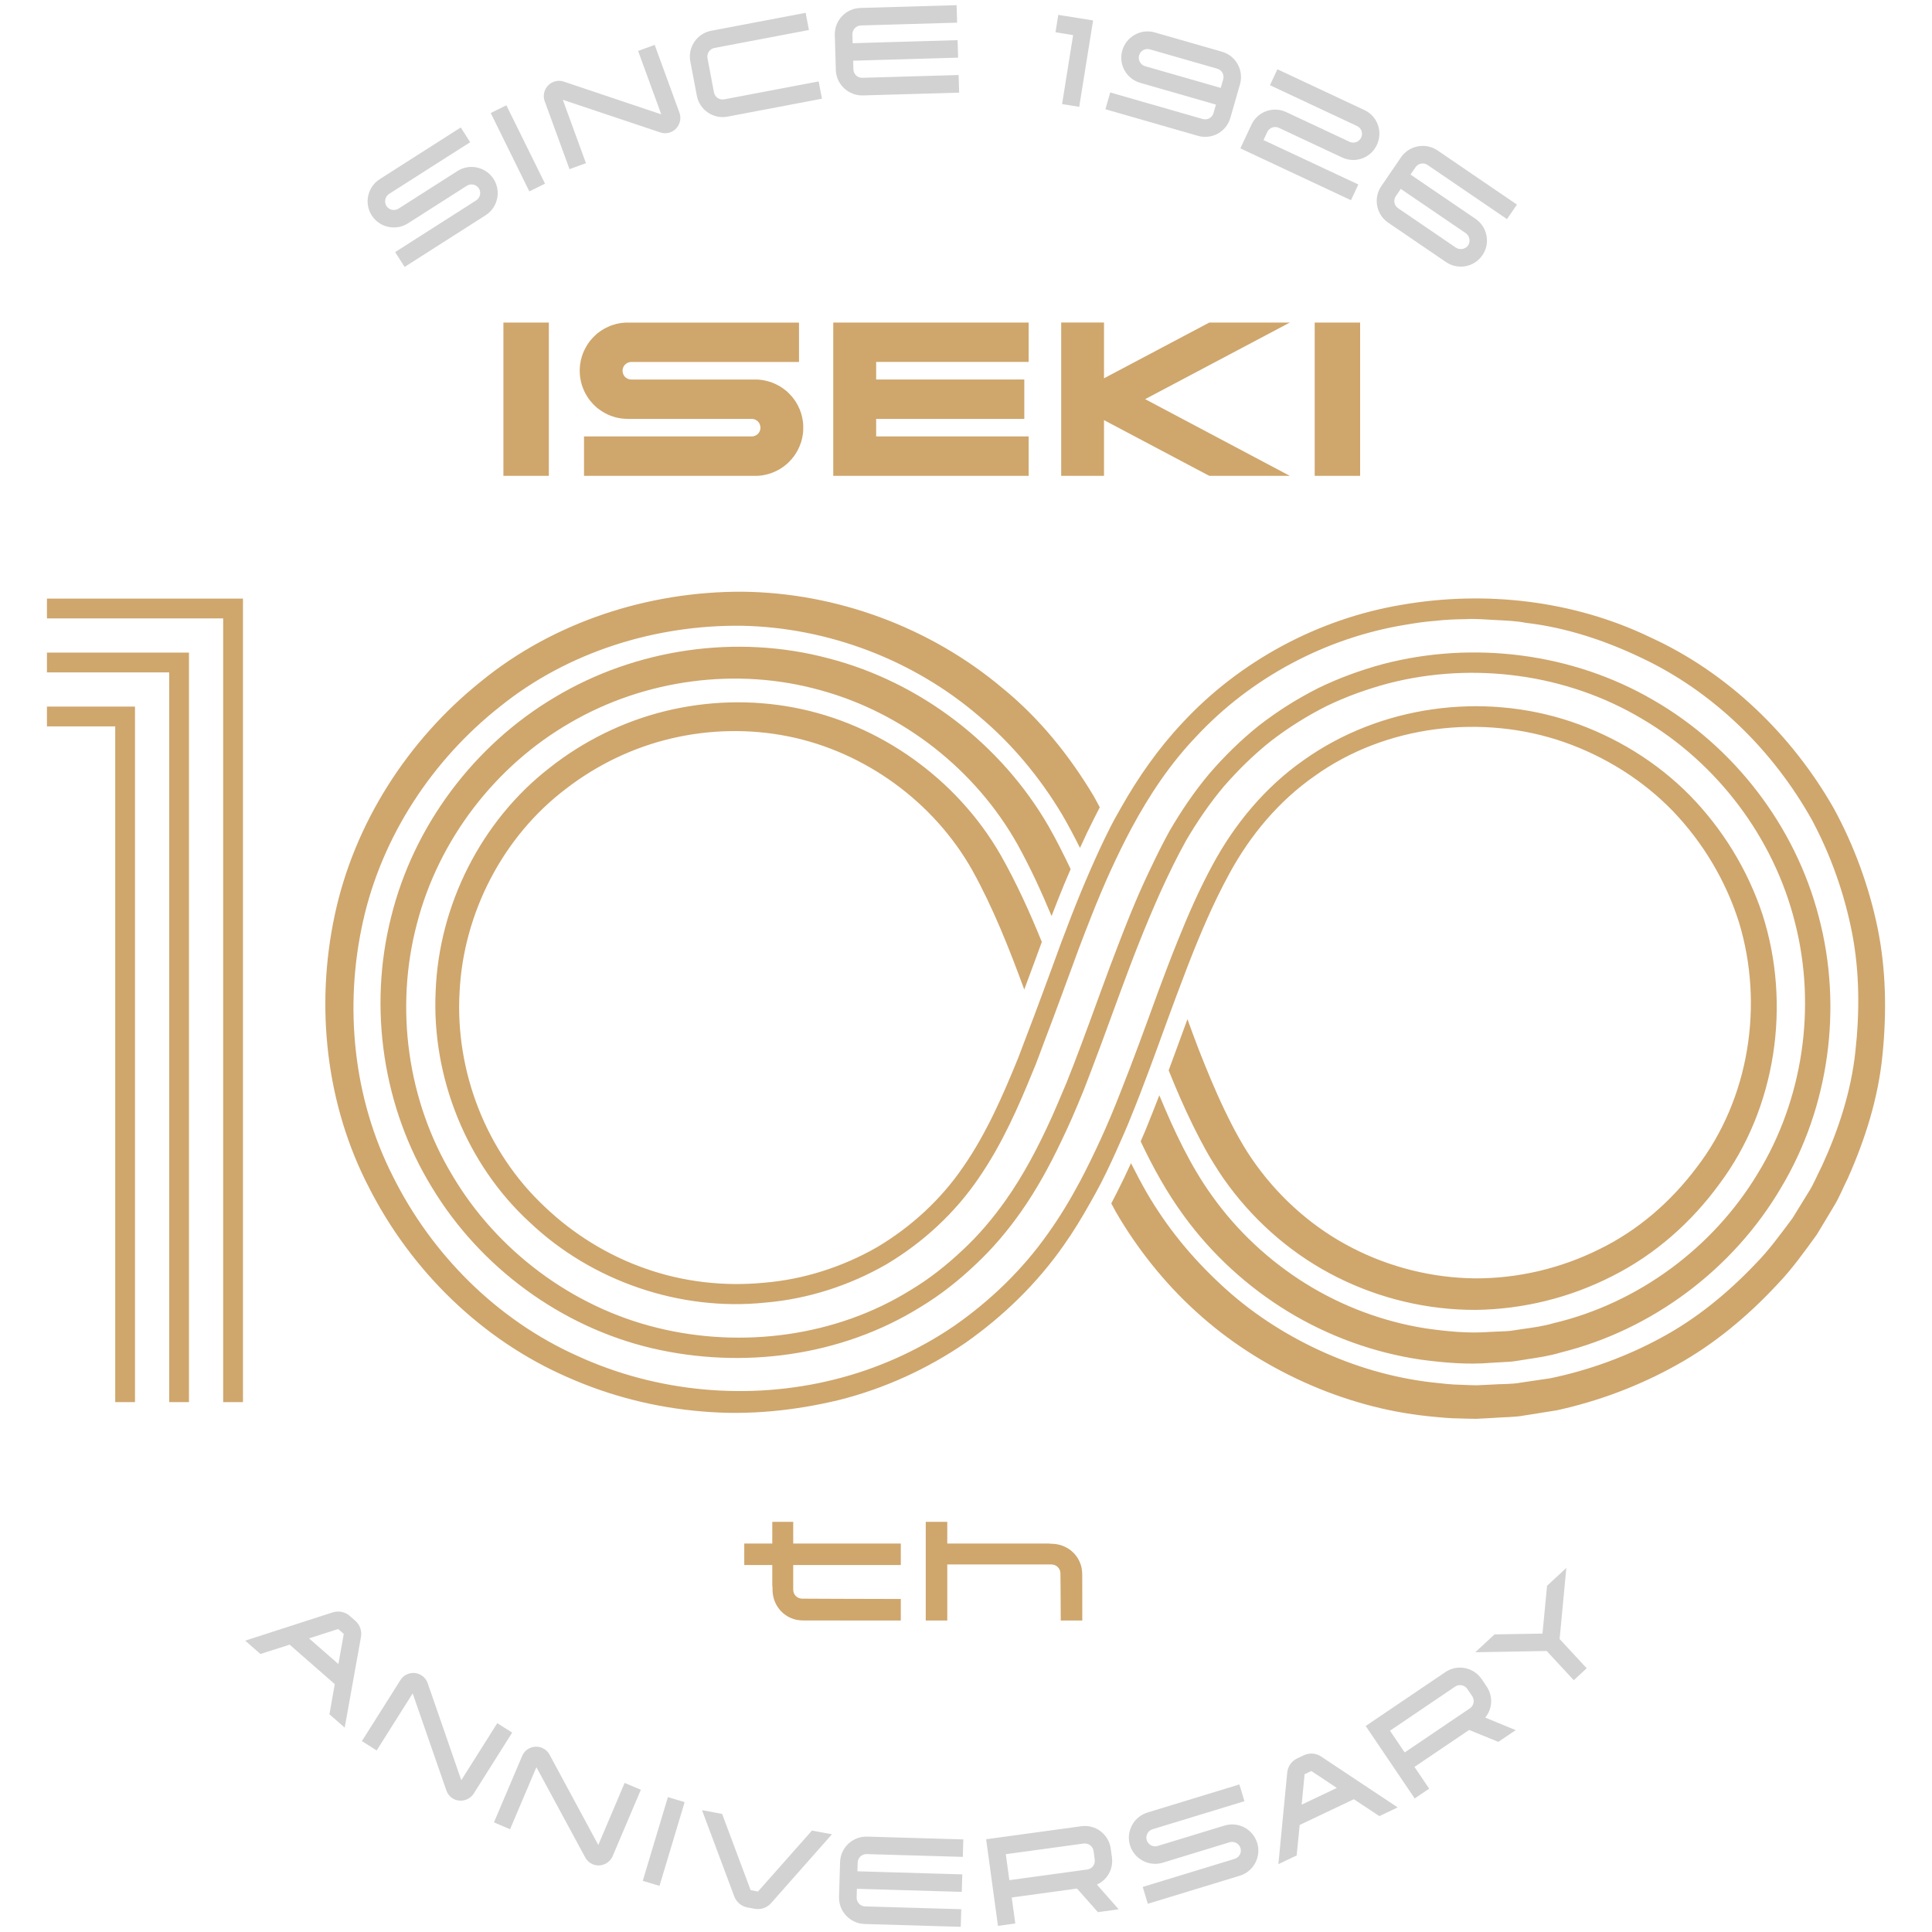 <?xml version="1.0" encoding="UTF-8"?>
<svg id="_ロゴ抜き出し" data-name="ロゴ抜き出し" xmlns="http://www.w3.org/2000/svg" version="1.1" viewBox="0 0 390 390">
  <defs>
    <style>
      .cls-1 {
        fill: #d2d2d3;
      }

      .cls-1, .cls-2 {
        stroke-width: 0px;
      }

      .cls-2 {
        fill: #cfa66c;
      }
    </style>
  </defs>
  <path class="cls-2" d="M265.392,65.109v30.95h9.168v-30.95h-9.168ZM222.855,76.367v-11.258h-8.639v30.95h8.639v-11.254l21.268,11.254h16.253l-29.21-15.485,29.21-15.464h-16.253l-21.268,11.258ZM168.205,96.059h39.443v-7.963h-30.787v-3.531h29.907v-7.963h-29.907v-3.548h30.787v-7.945h-39.443v30.95ZM153.508,86.213v.236l-.036.222-.055.201-.075.218-.109.184-.128.184-.146.163-.182.146-.184.111-.201.09-.22.073-.218.055h-34.062v7.963h34.756l.222-.017h.218l.201-.017.22-.021.218-.035.22-.021.201-.035.22-.055.201-.038.218-.055.203-.052.22-.055.199-.073.201-.055.203-.073.218-.094.184-.069.199-.094.203-.09.201-.094.184-.108.199-.094.184-.108.182-.111.184-.128.182-.111.166-.128.184-.125.163-.132.184-.146.165-.146.165-.128.147-.146.163-.166.147-.146.146-.163.147-.149.147-.163.127-.184.147-.163.127-.166.128-.184.128-.18.111-.184.109-.184.109-.184.111-.18.108-.205.092-.184.092-.198.092-.201.092-.205.073-.198.073-.205.075-.201.073-.201.055-.201.054-.218.054-.201.055-.222.036-.198.036-.222.038-.218.036-.222.019-.201.017-.218.019-.218v-1.079l-.019-.222-.017-.218-.019-.218-.036-.205-.038-.218-.036-.218-.036-.201-.055-.222-.054-.201-.054-.218-.055-.201-.073-.201-.075-.201-.073-.222-.073-.201-.092-.18-.092-.201-.092-.201-.092-.201-.108-.184-.111-.184-.109-.201-.109-.184-.111-.163-.128-.184-.128-.184-.127-.163-.147-.184-.127-.166-.147-.163-.147-.149-.146-.163-.147-.146-.163-.163-.147-.149-.165-.146-.165-.128-.184-.146-.163-.128-.184-.128-.166-.128-.182-.111-.184-.128-.182-.108-.184-.111-.199-.09-.184-.111-.201-.09-.203-.094-.199-.09-.184-.073-.218-.094-.203-.073-.201-.055-.199-.069-.22-.055-.203-.055-.218-.055-.201-.038-.22-.055-.201-.035-.22-.021-.218-.035-.22-.017-.201-.021-.218-.017h-25.423l-.22-.017-.218-.035-.222-.076-.199-.09-.184-.128-.182-.128-.147-.166-.127-.18-.111-.201-.073-.201-.055-.222-.036-.218v-.222l.036-.218.055-.218.073-.201.111-.201.127-.184.147-.146.182-.146.184-.128.199-.094.222-.073.218-.035.22-.017h33.84v-7.945h-34.974l-.22.017-.201.021-.22.017-.22.017-.22.038-.199.035-.22.038-.22.052-.201.038-.22.073-.199.055-.203.055-.201.073-.22.073-.201.073-.201.094-.182.09-.203.094-.199.09-.184.09-.201.111-.184.108-.182.111-.184.111-.182.128-.184.128-.165.128-.182.128-.166.125-.163.149-.166.146-.144.146-.166.149-.147.163-.144.146-.147.166-.146.163-.147.166-.128.163-.128.184-.128.166-.128.18-.108.184-.111.184-.111.184-.109.201-.109.184-.092.198-.092.184-.092.201-.09.201-.073.201-.075.205-.073.198-.073.222-.055.201-.054.201-.055.218-.055.201-.036.222-.036.218-.036.201-.038.218-.017.222-.019.218-.016.218v.201l-.019.218v.222l.019.218v.222l.016.218.019.201.017.218.038.222.036.201.036.218.036.218.055.201.055.222.054.201.055.218.073.201.073.201.075.201.073.201.09.201.092.205.092.198.092.184.109.201.109.184.111.184.111.184.108.18.128.184.128.166.128.184.128.163.147.163.146.166.147.163.144.166.147.146.166.146.144.149.166.146.163.146.166.128.182.128.165.128.184.128.182.128.184.108.182.111.184.111.201.108.184.094.199.108.203.094.182.073.201.09.201.076.22.073.201.069.203.055.199.076.22.055.201.035.22.055.22.035.199.038.22.035.22.021.22.017.201.017.22.017h.218l.218.021h25.205l.218.055.22.055.201.108.184.111.182.146.146.163.128.184.109.184.075.222.055.198.036.222ZM101.62,65.109v30.95h9.17v-30.95h-9.17ZM27.251,142.636H9.477v3.992h13.782v136.408h3.992v-140.4ZM38.146,131.739H9.477v3.995h24.677v147.302h3.992v-151.297ZM49.045,120.842H9.477v3.992h35.574v158.202h3.994V120.842ZM141.658,284.912c9.347.829,18.745-.132,27.835-2.334,9.069-2.299,17.731-6.243,25.442-11.542,7.645-5.386,14.452-12.003,19.796-19.661,1.951-2.747,3.676-5.611,5.311-8.521.742-1.318,1.491-2.636,2.18-3.978,1.424-2.778,2.724-5.608,3.968-8.459.515-1.176,1.046-2.348,1.535-3.534.154-.368.293-.735.444-1.106,1.33-3.239,2.584-6.499,3.798-9.77.642-1.72,1.276-3.437,1.902-5.157,1.17-3.218,2.336-6.433,3.529-9.628.102-.281.21-.555.316-.836.662-1.769,1.327-3.537,2.008-5.299,2.488-6.416,5.161-12.728,8.417-18.69,4.229-7.8,10.016-14.719,17.254-19.761,14.332-10.276,33.845-12.582,50.369-6.825,8.265,2.903,15.898,7.665,21.981,13.97,6.05,6.329,10.637,14.018,13.274,22.331,5.093,16.664,2.114,35.732-8.519,49.542-5.19,6.926-11.916,12.77-19.706,16.543-7.737,3.85-16.344,5.875-24.971,5.861-8.617-.083-17.185-2.206-24.83-6.139-7.661-3.922-14.303-9.725-19.337-16.65-2.528-3.427-4.574-7.262-6.503-11.285-1.914-3.992-3.605-8.129-5.246-12.319-.76-1.953-1.47-3.95-2.202-5.924-.562,1.536-1.131,3.062-1.689,4.606,0,0-1.281,3.503-2.102,5.722,1.49,3.7,3.076,7.384,4.854,11.011,1.035,2.102,2.128,4.19,3.302,6.239,1.247,2.067,2.521,4.124,3.978,6.052,5.755,7.748,13.295,14.174,21.924,18.475,8.615,4.318,18.227,6.589,27.851,6.572,9.61-.101,19.177-2.476,27.702-6.853,8.578-4.311,15.933-10.841,21.553-18.551,11.516-15.385,14.505-36.329,8.707-54.415-2.984-9.031-8.077-17.32-14.714-24.083-6.662-6.746-14.958-11.809-23.908-14.84-17.944-6.041-38.593-3.208-54.021,7.786-7.743,5.424-13.926,12.888-18.353,21.107-2.683,4.946-4.925,10.058-6.997,15.218-.702,1.741-1.394,3.485-2.06,5.237-.619,1.633-1.238,3.267-1.843,4.897-.678,1.859-1.354,3.718-2.032,5.573-.636,1.734-1.275,3.465-1.913,5.192-1.262,3.402-2.553,6.787-3.89,10.141-.61,1.533-1.217,3.062-1.855,4.581-.038.09-.083.184-.123.277-1.243,2.951-2.582,5.851-3.987,8.719-.69,1.408-1.389,2.806-2.128,4.183-1.951,3.635-4.063,7.158-6.451,10.477-5.131,7.283-11.63,13.522-18.896,18.593-7.333,4.987-15.544,8.674-24.156,10.81-17.245,4.325-35.9,2.615-51.954-4.786-16.182-7.241-29.391-20.497-37.203-36.245-8.017-15.745-9.846-34.276-6.035-51.38,3.803-17.185,14.006-32.677,27.742-43.483,13.704-11.015,31.355-16.47,48.762-16.255,17.434.347,34.669,6.919,47.871,18.263,6.673,5.58,12.295,12.381,16.753,19.824,1.283,2.192,2.473,4.457,3.619,6.756.995-2.192,1.916-4.12,2.827-5.906l1.167-2.289c-.42-.76-.801-1.533-1.238-2.289-4.895-8.174-10.963-15.718-18.371-21.745-14.585-12.288-33.487-19.286-52.514-19.484-18.965-.08-38.097,6.087-52.813,18.131-14.76,11.83-25.581,28.657-29.507,47.198-3.936,18.444-1.76,38.281,6.976,55.043,8.533,16.751,22.754,30.665,40.005,38.177,8.573,3.815,17.783,6.142,27.116,6.915ZM84.156,186.483c4.375-16.973,15.848-31.9,30.97-40.601,15.057-8.771,33.653-11.251,50.39-6.579,16.767,4.536,31.432,16.092,39.89,31.165,2.572,4.64,4.795,9.492,6.869,14.445.844-2.181,1.682-4.311,2.514-6.34.432-1.051.886-2.091,1.337-3.132-1.375-2.885-2.811-5.754-4.411-8.57-9.598-16.65-25.935-29.181-44.48-33.977-18.497-4.932-38.826-1.956-55.152,7.807-16.383,9.683-28.616,26.032-33.14,44.451-4.64,18.371-1.63,38.489,8.27,54.574,9.756,16.148,26.087,28.13,44.408,32.437,18.254,4.252,38.193,1.644,54.224-8.344,4.023-2.428,7.724-5.362,11.119-8.594,3.43-3.201,6.466-6.804,9.154-10.63,3.179-4.526,5.781-9.319,8.115-14.219.734-1.543,1.467-3.087,2.147-4.651.838-1.921,1.651-3.85,2.431-5.785.486-1.228.949-2.462,1.417-3.694.668-1.748,1.328-3.496,1.977-5.247,1.323-3.583,2.629-7.165,3.945-10.734.626-1.706,1.262-3.406,1.902-5.102,1.28-3.378,2.612-6.725,4.002-10.033.68-1.62,1.377-3.229,2.096-4.828,1.64-3.631,3.374-7.207,5.305-10.682,2.254-3.829,4.757-7.502,7.618-10.893,2.906-3.343,6.081-6.444,9.549-9.194,3.508-2.691,7.264-5.046,11.216-7.03,3.981-1.921,8.157-3.416,12.43-4.557,17.167-4.432,36.034-1.907,51.197,7.158,15.232,8.937,26.639,24.093,30.885,41.16,4.358,17.032,1.618,35.729-7.547,50.659-9.029,15.007-24.182,26.153-41.149,30.169-2.093.621-4.254.902-6.411,1.207-1.079.132-2.145.378-3.234.423l-3.264.142c-4.347.34-8.712-.108-13.002-.718-8.587-1.366-16.867-4.477-24.23-9.069-7.358-4.592-13.819-10.626-18.842-17.681-4.368-6.048-7.658-13.113-10.647-20.299-.829,2.161-1.628,4.186-2.409,6.094l-.458,1.134c-.283.683-.59,1.38-.897,2.074,2.455,5.192,5.24,10.28,8.767,15.09,5.637,7.734,12.83,14.306,20.986,19.276,8.162,4.97,17.315,8.292,26.755,9.69,4.717.631,9.499,1.051,14.251.642l3.565-.201c1.186-.062,2.355-.333,3.536-.492,2.355-.357,4.711-.701,6.995-1.398,18.506-4.592,34.813-16.904,44.415-33.252,9.758-16.293,12.458-36.481,7.604-54.727-4.748-18.305-17.119-34.369-33.441-43.737-16.288-9.482-36.294-11.975-54.434-7.262-4.531,1.221-8.96,2.83-13.186,4.89-4.195,2.116-8.178,4.633-11.892,7.508-3.671,2.931-7.028,6.229-10.087,9.78-3.012,3.593-5.637,7.477-7.994,11.514-1.398,2.542-2.676,5.122-3.905,7.724-.728,1.536-1.457,3.08-2.138,4.633-1.417,3.243-2.728,6.517-3.997,9.801-.642,1.654-1.278,3.309-1.897,4.97-1.34,3.596-2.646,7.196-3.959,10.786-.652,1.783-1.313,3.558-1.975,5.331-.952,2.535-1.914,5.063-2.924,7.567-.29.711-.603,1.415-.902,2.122-.68,1.63-1.372,3.257-2.098,4.869-2.664,5.906-5.665,11.646-9.345,16.838-2.559,3.621-5.441,7.019-8.688,10.026-3.215,3.035-6.707,5.795-10.501,8.06-15.052,9.347-34.036,11.802-51.141,7.578-17.172-4.21-32.361-15.61-41.318-30.769-9.1-15.09-11.637-33.835-7.156-50.773ZM191.219,311.582v-4.373h-4.344v19.911h4.344v-11.313h21.027c.973.007,1.738.725,1.817,1.706.023.225.05,6.329.064,9.607h4.347l-.009-9.149c-.003-.486-.033-.981-.13-1.457-.584-2.861-3.092-4.869-6.097-4.883l-.643-.049h-20.377ZM160.122,320.887v-4.963h21.717v-4.342h-21.717v-4.373h-4.226v4.373h-5.657v4.342h5.657v4.28h.045l.002.683c.014,3.003,2.02,5.511,4.883,6.097.477.097.975.128,1.455.128l12.563.007h6.995v-4.342c-6.458-.014-19.777-.045-20.015-.066-.997-.083-1.696-.832-1.703-1.824ZM379.995,213.053c.869-8.563.747-17.268-.976-25.723-1.75-8.434-4.729-16.592-8.844-24.145-8.499-14.909-21.435-27.405-37.066-34.546-15.473-7.456-33.315-9.461-50.097-6.558-16.862,2.809-32.779,11.348-44.383,23.899-4.805,5.122-8.868,10.921-12.303,17.004-.74,1.311-1.49,2.618-2.166,3.954l-.005.01c-1.444,2.833-2.764,5.715-4.033,8.615-.642,1.47-1.276,2.941-1.885,4.425-1.36,3.309-2.657,6.638-3.902,9.978-.023.059-.045.114-.068.173-.645,1.741-1.273,3.475-1.907,5.213-1.198,3.284-2.424,6.548-3.636,9.808-.669,1.79-1.346,3.572-2.034,5.351-.39,1.006-.751,2.029-1.151,3.031-3.102,7.633-6.447,15.288-11.034,21.908-4.538,6.693-10.616,12.253-17.524,16.352-6.981,3.978-14.814,6.496-22.864,7.144-8.037.763-16.207-.18-23.793-2.851-7.588-2.653-14.577-6.961-20.379-12.506-11.773-11.004-18.086-27.312-17.178-43.272.753-15.964,8.743-31.449,21.471-41.083,6.289-4.866,13.609-8.372,21.326-10.182,7.718-1.807,15.82-1.966,23.571-.402,15.542,3.128,29.417,13.3,37.147,27.044,4.188,7.557,7.422,15.724,10.477,24.055.704-1.887,1.41-3.777,2.103-5.674l1.441-3.936c-2.419-5.958-5.091-11.864-8.334-17.587l-.005-.01c-.019-.031-.033-.062-.054-.094h-.002c-8.818-15.26-24.369-26.347-41.619-29.614-8.62-1.64-17.559-1.363-26.046.725-8.49,2.091-16.493,6.045-23.325,11.455-13.817,10.72-22.321,27.728-22.978,45.079-.829,17.344,6.222,34.938,19.002,46.66,12.562,11.91,30.384,17.982,47.543,16.193,8.584-.721,16.997-3.44,24.478-7.744,7.411-4.422,13.9-10.422,18.712-17.556,4.682-6.836,7.93-14.261,10.959-21.721.134-.329.277-.655.411-.985.571-1.446,1.086-2.899,1.635-4.349,1.249-3.298,2.501-6.589,3.702-9.891.661-1.814,1.328-3.621,1.998-5.424.466-1.273.924-2.553,1.403-3.818.824-2.185,1.67-4.366,2.533-6.544.614-1.543,1.238-3.083,1.881-4.613,1.269-3.024,2.631-5.996,4.066-8.923.688-1.405,1.399-2.799,2.136-4.172,3.612-6.721,7.819-13.037,13.085-18.541,11.091-11.903,26.177-19.928,42.221-22.55,2.006-.336,4.014-.655,6.045-.791,2.022-.243,4.058-.312,6.092-.34,2.039-.132,4.063.087,6.09.177,2.027.118,4.061.156,6.057.562,8.07.936,15.882,3.513,23.176,6.988,14.712,6.881,26.786,18.808,34.643,32.881,3.801,7.137,6.503,14.816,8.058,22.727,1.533,7.932,1.543,16.085.654,24.065-.872,8.022-3.425,15.766-6.766,23.042-.935,1.779-1.651,3.669-2.755,5.351l-3.158,5.133c-2.409,3.211-4.75,6.482-7.588,9.336-5.523,5.792-11.799,10.949-18.858,14.757-7.035,3.832-14.615,6.589-22.442,8.219l-5.932.874c-1.965.375-3.985.25-5.974.406l-2.993.139c-.995,0-1.994-.069-2.99-.101-1.998-.021-3.98-.26-5.962-.479-7.928-.905-15.674-3.191-22.897-6.548-7.221-3.354-13.959-7.782-19.77-13.221-5.866-5.431-10.878-11.525-14.982-18.589-1.082-1.883-2.124-3.874-3.146-5.899-.954,2.098-1.861,3.985-2.771,5.771l-1.207,2.351c.29.538.56,1.068.86,1.606,4.254,7.373,9.82,14.41,16.253,20.237,6.44,5.889,13.862,10.654,21.794,14.237,7.932,3.586,16.416,5.979,25.073,6.877,2.166.215,4.328.447,6.504.454,1.087.021,2.175.083,3.26.069l3.255-.177c2.161-.187,4.349-.101,6.487-.517l6.433-1.02c8.49-1.855,16.68-4.946,24.246-9.177,7.593-4.21,14.316-9.843,20.197-16.155,3.019-3.114,5.518-6.652,8.06-10.148l3.342-5.556c1.158-1.828,1.927-3.863,2.905-5.788,3.513-7.866,6.146-16.214,6.995-24.818Z"/>
  <path class="cls-1" d="M106.854,38.639l-7.793-15.822,3.156-1.561,7.807,15.822-3.17,1.561ZM114.966,34.152l3.316-1.214-4.672-12.797,19.716,6.603c.607.208,1.335.208,1.977-.028,1.588-.576,2.417-2.358,1.859-3.954l-5.005-13.699-3.347,1.221,4.675,12.797-19.685-6.61c-.649-.222-1.339-.212-1.98.024-1.609.586-2.445,2.341-1.859,3.957l5.005,13.699ZM82.345,45.09l11.889-7.588c.812-.513,1.911-.288,2.442.541.513.805.25,1.901-.555,2.41l-16.352,10.436,1.911,2.996,16.352-10.436c2.462-1.571,3.173-4.862,1.616-7.304-1.575-2.466-4.842-3.187-7.307-1.62l-11.892,7.588c-.815.52-1.911.291-2.438-.534-.517-.808-.267-1.921.531-2.435l16.37-10.436-1.901-2.976-16.359,10.436c-2.445,1.561-3.191,4.845-1.616,7.307,1.575,2.466,4.869,3.173,7.311,1.613ZM71.722,327.177c.968.843,1.356,2.126,1.144,3.281l-3.284,18.284-3.08-2.691,1.075-6.087-9.107-7.966-5.899,1.88-3.076-2.691,17.677-5.712c1.124-.35,2.442-.142,3.413.701l1.138,1.002ZM69.398,329.83l-1.138-.995-5.875,1.897,5.92,5.174,1.092-6.076ZM214.394,21.007l3.461.555,2.799-17.438-7.026-1.127-.562,3.513,3.558.576-2.23,13.921ZM278.828,37.585l3.971-5.813c1.644-2.417,4.97-3.045,7.37-1.415l16.044,10.938-2.005,2.938-16.044-10.938c-.798-.538-1.876-.336-2.431.479l-1.002,1.46,13.11,8.934c2.414,1.647,3.055,4.918,1.412,7.335-1.665,2.438-4.942,3.042-7.363,1.398l-11.67-7.956c-2.386-1.633-3.052-4.921-1.391-7.359ZM282.217,42.024l11.663,7.956c.77.527,1.925.361,2.48-.451.548-.812.281-1.939-.489-2.466l-13.106-8.93-.995,1.453c-.555.815-.347,1.897.447,2.438ZM241.81,27.417l-18.665-5.365.971-3.392,18.665,5.365c.95.271,1.918-.267,2.185-1.214l.492-1.699-15.274-4.387c-2.813-.808-4.439-3.714-3.635-6.53.808-2.809,3.742-4.457,6.562-3.652l13.578,3.902c2.813.808,4.422,3.766,3.617,6.583l-1.942,6.763c-.815,2.837-3.739,4.432-6.555,3.628ZM246.429,17.744l.479-1.696c.284-.95-.257-1.914-1.203-2.185l-13.578-3.898c-.947-.271-1.911.26-2.185,1.207-.264.923.264,1.914,1.21,2.188l15.277,4.384ZM272.711,40.412l1.491-3.173-19.144-8.965.756-1.616c.42-.891,1.464-1.266,2.351-.85l12.77,5.986c2.653,1.238,5.764.108,7.002-2.532,1.252-2.67.135-5.806-2.511-7.047l-17.563-8.233-1.505,3.215,17.563,8.233c.891.416,1.266,1.453.846,2.344-.406.867-1.453,1.266-2.344.846l-12.766-5.986c-2.653-1.238-5.792-.121-7.026,2.521l-2.247,4.793,22.328,10.463ZM100.379,347.847l-7.262,11.514-6.791-19.612c-.225-.645-.655-1.19-1.231-1.55-1.45-.919-3.347-.503-4.262.947l-7.782,12.319,2.986,1.883,7.266-11.514,6.815,19.637c.212.603.652,1.186,1.228,1.543,1.429.902,3.34.479,4.266-.943l7.779-12.326-3.01-1.897ZM247.182,368.517l-13.498,4.117c-.919.277-1.918-.236-2.206-1.172-.277-.916.257-1.928,1.172-2.202l18.561-5.663-1.03-3.381-18.558,5.67c-2.775.846-4.37,3.811-3.52,6.607.853,2.788,3.839,4.359,6.61,3.52l13.494-4.127c.919-.281,1.921.239,2.206,1.176.281.916-.267,1.894-1.183,2.175l-18.558,5.667,1.034,3.399,18.561-5.663c2.799-.85,4.366-3.836,3.517-6.607-.85-2.795-3.808-4.373-6.603-3.513ZM221.42,380.424l4.398,4.987-4.19.583-4.217-4.765-13.179,1.803.718,5.244-3.496.486-2.393-17.486,19.217-2.629c2.899-.395,5.542,1.63,5.941,4.526l.239,1.751c.326,2.372-.95,4.578-3.038,5.5ZM220.987,375.395l-.236-1.741c-.128-.954-1.04-1.64-1.991-1.512l-15.728,2.15.721,5.244,15.724-2.15c.95-.128,1.644-1.013,1.509-1.991ZM266.666,354.565l15.475,10.283-3.69,1.758-5.164-3.406-10.928,5.195-.614,6.156-3.687,1.758,1.783-18.492c.111-1.172.832-2.296,1.991-2.851l1.37-.645c1.162-.558,2.487-.402,3.465.243ZM269.86,360.919l-5.147-3.416-1.363.652-.597,6.142,7.106-3.378ZM299.811,346.72l6.156,2.532-3.513,2.365-5.892-2.4-11.032,7.456,2.972,4.391-2.927,1.977-9.891-14.625,16.085-10.883c2.428-1.637,5.695-.988,7.339,1.436l.988,1.464c1.342,1.987,1.176,4.533-.284,6.288ZM297.189,342.399l-.988-1.464c-.541-.798-1.658-1.013-2.452-.479l-13.162,8.91,2.969,4.387,13.158-8.906c.798-.534,1.023-1.637.475-2.448ZM314.828,330.857l1.356-14.351-3.888,3.6-.926,9.655-9.68.166-3.884,3.603,14.414-.257,5.469,5.899,2.608-2.41-5.469-5.906ZM120.775,372.433l-9.853-18.253c-.319-.6-.836-1.065-1.46-1.335-1.581-.669-3.388.042-4.058,1.62l-5.691,13.404,3.25,1.387,5.317-12.527,9.877,18.26c.305.569.836,1.065,1.46,1.328,1.554.666,3.371-.069,4.051-1.62l5.695-13.408-3.27-1.384-5.317,12.527ZM146.856,23.546l19.064-3.621-.666-3.489-19.064,3.617c-.94.177-1.883-.44-2.06-1.38l-1.314-6.933c-.177-.94.465-1.883,1.405-2.06l19.071-3.621-.659-3.468-19.064,3.617c-2.879.548-4.762,3.319-4.221,6.191l1.321,6.929c.538,2.851,3.319,4.758,6.187,4.217ZM129.751,379.674l3.378,1.013,5.077-16.904-3.381-1.016-5.074,16.907ZM169.579,375.877l-.208,7.058c-.083,2.906,2.24,5.362,5.161,5.448l19.408.572.108-3.555-19.408-.565c-.985-.038-1.738-.839-1.713-1.796l.052-1.762,21.166.621.108-3.531-21.169-.621.049-1.765c.031-.954.839-1.738,1.817-1.71l19.408.565.101-3.527-19.404-.565c-2.924-.087-5.386,2.216-5.473,5.133ZM174.191,19.263l19.425-.562-.104-3.558-19.422.562c-.978.031-1.783-.728-1.817-1.686l-.049-1.765,21.187-.617-.108-3.531-21.183.617-.052-1.769c-.021-.957.739-1.79,1.724-1.817l19.415-.562-.104-3.531-19.418.562c-2.931.083-5.254,2.525-5.168,5.455l.205,7.058c.08,2.899,2.546,5.226,5.469,5.143ZM153.008,381.828l-1.484-.277-5.754-15.388-4.061-.76,6.51,17.407c.406,1.096,1.391,2.005,2.657,2.233l1.488.277c1.262.229,2.507-.25,3.281-1.138l12.298-13.911-4.037-.746-10.897,12.301Z"/>
</svg>